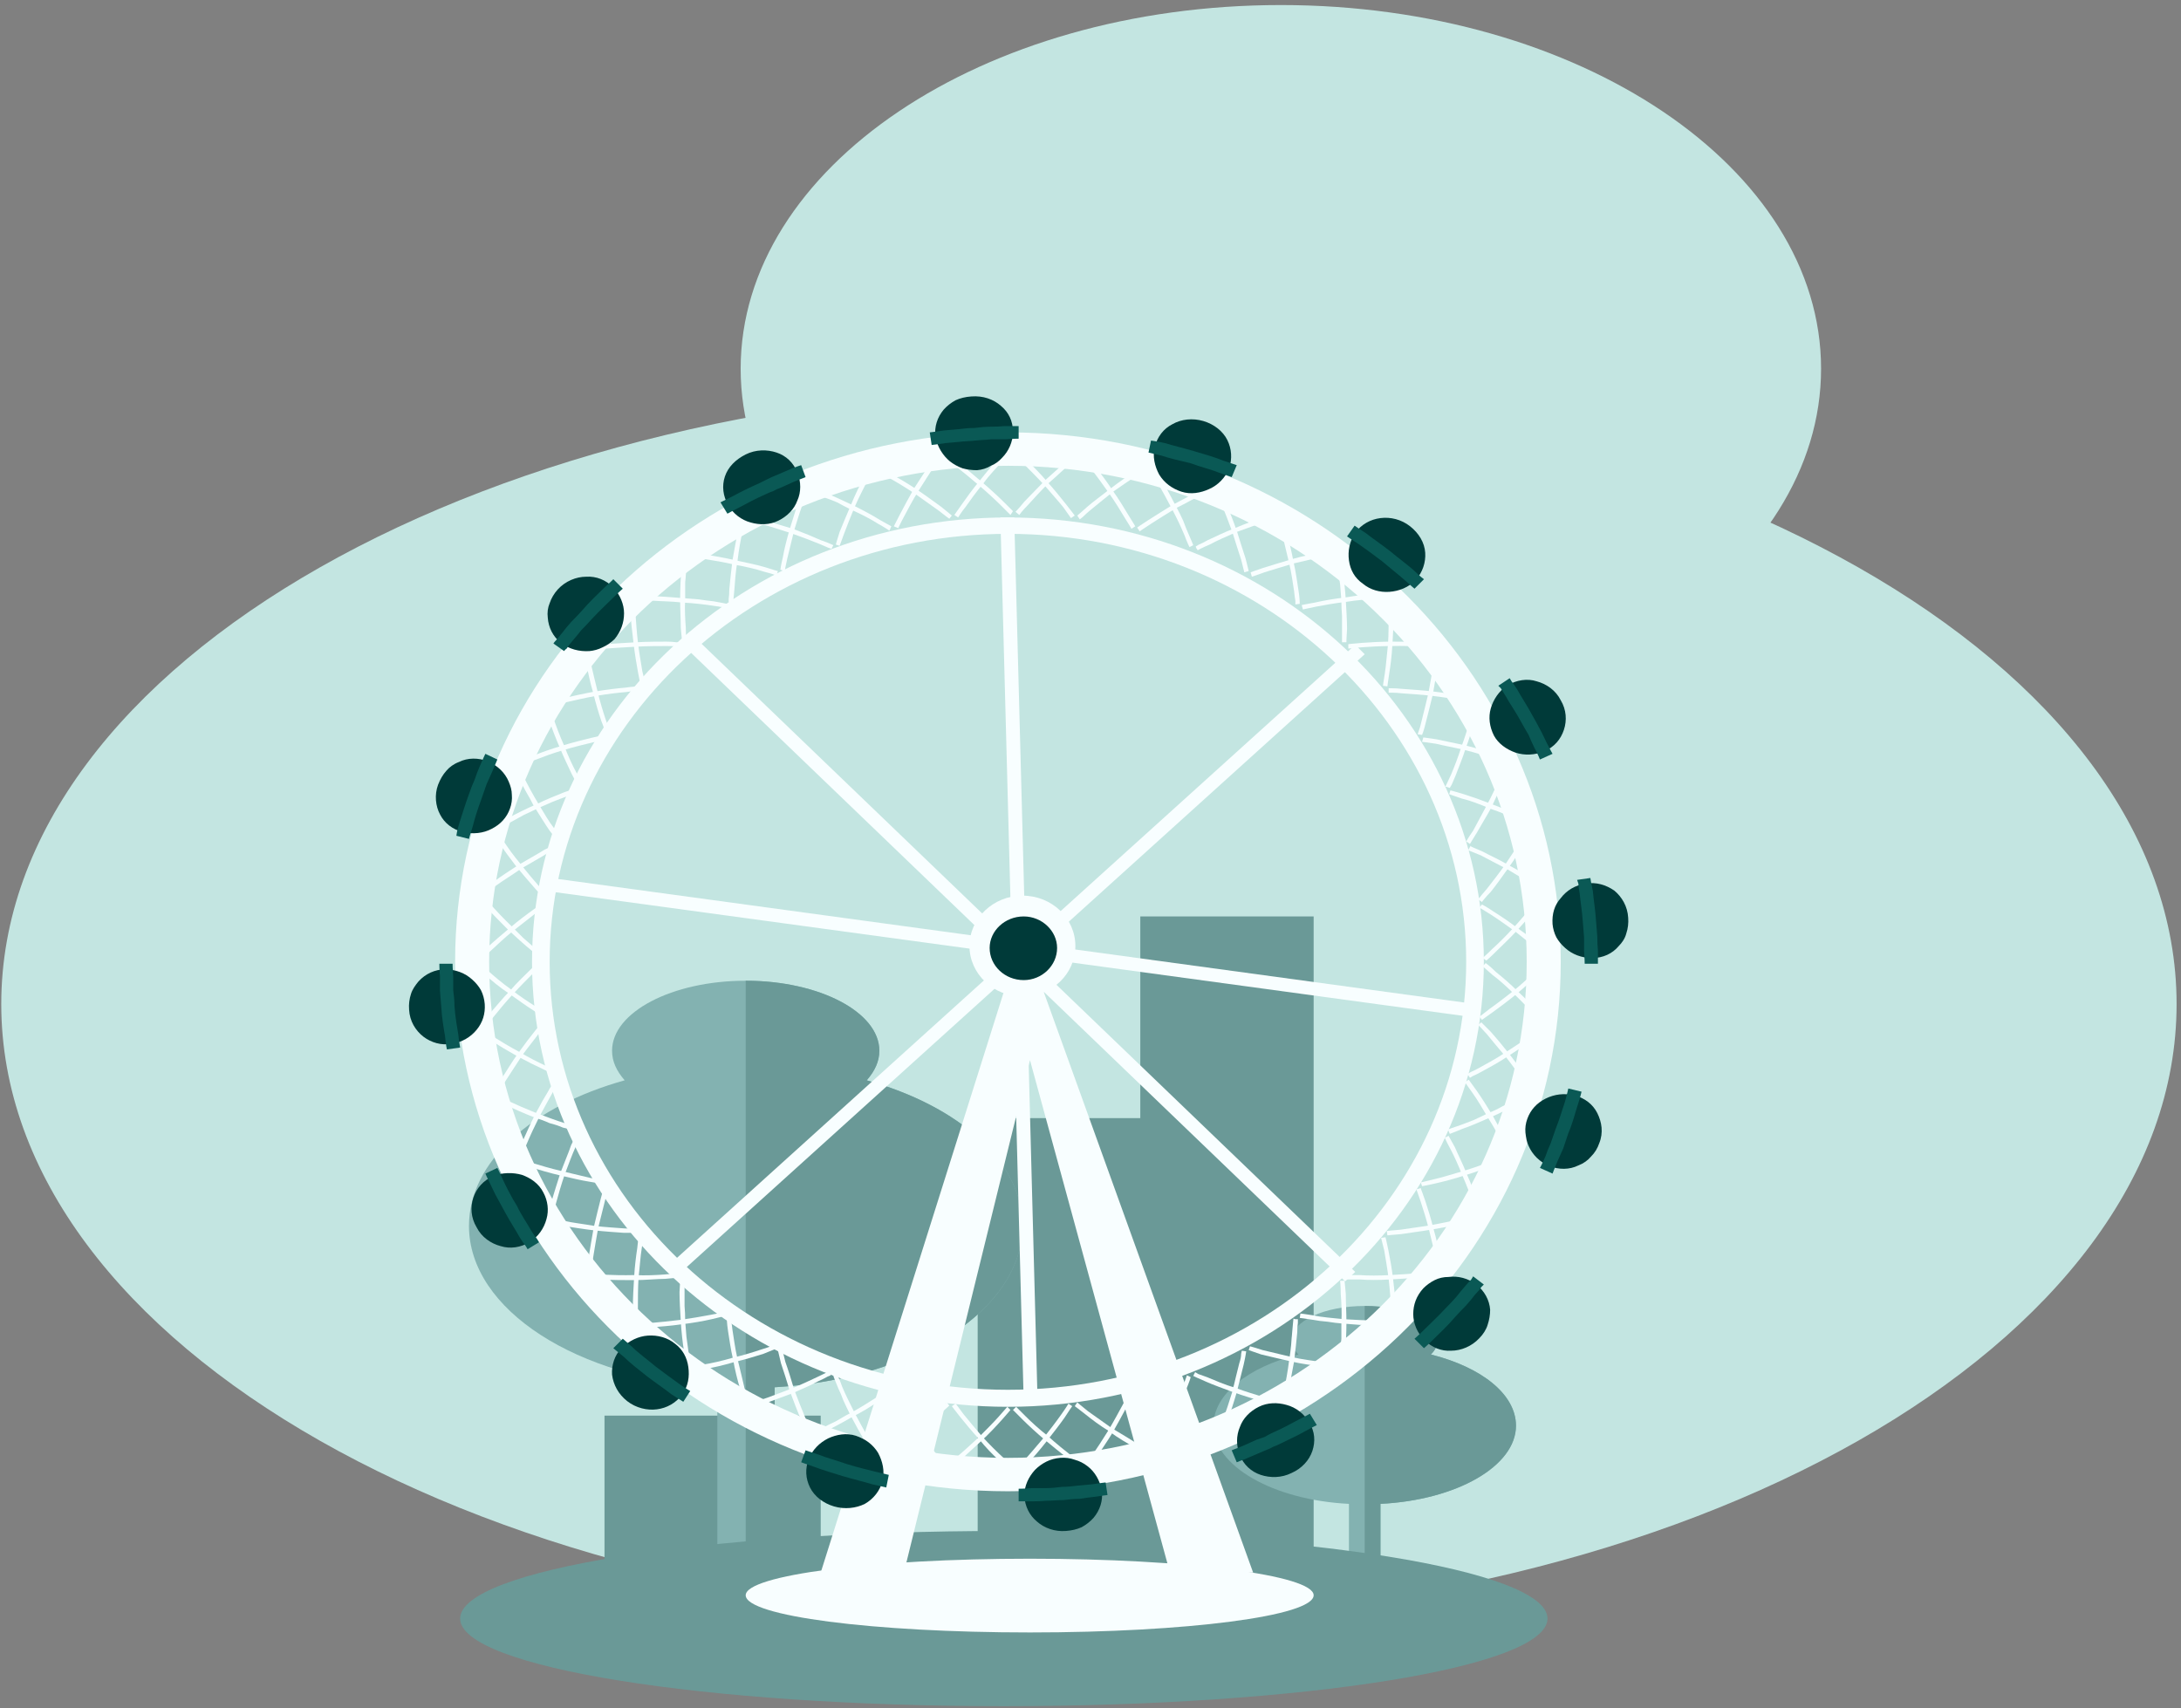 <svg version="1.2" xmlns="http://www.w3.org/2000/svg" viewBox="0 0 346 271" width="346" height="271"><rect x="0" y="0" width="346" height="271" fill="#808080" stroke="none"/><title>6661-ai</title><style>.s0 { fill: #c3e5e1 } 
		.s1 { fill: #6a9997 } 
		.s2 { fill: #83b2b1 } 
		.s3 { fill: #f8feff } 
		.s4 { fill: #003a39 } 
		.s5 { fill: #0a5955 }</style><g id="_Artboards_"/><g id="layer1"><g id="&lt;Group&gt;"><g id="&lt;Group&gt;"><path id="&lt;Path&gt;" class="s0" d="m288.9 58.5c0 31.9-38.4 57.7-85.7 57.7-47.4 0-85.7-25.8-85.7-57.7 0-31.9 38.3-57.7 85.7-57.7 47.3 0 85.7 25.8 85.7 57.7z"/><path id="&lt;Path&gt;" class="s0" d="m345.3 159.3c0 54.1-77.2 98-172.5 98-95.3 0-172.6-43.9-172.6-98 0-54.1 77.3-98 172.6-98 95.3 0 172.5 43.9 172.5 98z"/></g><g id="&lt;Group&gt;"><path id="&lt;Path&gt;" class="s1" d="m208.4 253.1h-27.5v-107.7h27.5z"/><path id="&lt;Path&gt;" class="s1" d="m182.2 247.9h-27.1v-70.5h27.1z"/><path id="&lt;Path&gt;" class="s1" d="m130.2 253.1h-34.3v-28.5h34.3z"/><g id="&lt;Group&gt;"><path id="&lt;Path&gt;" class="s2" d="m162.2 194.5c0-10.2-10-19-24.7-23.1 1.3-1.5 2-3 2-4.7 0-6.1-9.5-11.1-21.2-11.1-11.7 0-21.2 5-21.2 11.1 0 1.7 0.7 3.2 2 4.7-14.7 4.1-24.7 12.9-24.7 23.1 0 13.3 17.2 24.3 39.4 25.6v29.4h9.1v-29.4c22.1-1.3 39.3-12.3 39.3-25.6z"/><path id="&lt;Path&gt;" class="s1" d="m137.5 171.4c1.3-1.5 2-3 2-4.7 0-6.1-9.5-11.1-21.2-11.1v93.9h4.6v-29.4c22.1-1.3 39.3-12.3 39.3-25.6 0-10.2-10-19-24.7-23.1z"/></g><g id="&lt;Group&gt;"><path id="&lt;Path&gt;" class="s2" d="m240.5 226.2c0-5-5.5-9.3-13.5-11.3 0.7-0.7 1.1-1.5 1.1-2.3 0-3-5.2-5.4-11.6-5.4-6.4 0-11.6 2.4-11.6 5.4 0 0.8 0.4 1.6 1.1 2.3-8 2-13.5 6.3-13.5 11.3 0 6.4 9.5 11.8 21.5 12.4v14.4h5v-14.4c12.1-0.6 21.5-6 21.5-12.4z"/><path id="&lt;Path&gt;" class="s1" d="m227 214.9c0.7-0.7 1.1-1.5 1.1-2.3 0-3-5.2-5.4-11.6-5.4v45.8h2.5v-14.4c12.1-0.6 21.5-6 21.5-12.4 0-5-5.5-9.3-13.5-11.3z"/></g><path id="&lt;Path&gt;" class="s1" d="m245.5 256.8c0 7.7-38.6 13.9-86.3 13.9-47.6 0-86.2-6.2-86.2-13.9 0-7.7 38.6-13.9 86.2-13.9 47.7 0 86.3 6.2 86.3 13.9z"/><g id="&lt;Group&gt;"><g id="&lt;Group&gt;"><g id="&lt;Group&gt;"><path id="&lt;Path&gt;" class="s3" d="m245.1 162.9c0 0-2.3-2.7-4.8-5.1q-0.9-0.9-1.8-1.7-0.9-0.8-1.7-1.4c-0.9-0.8-1.6-1.4-1.6-1.4l0.5-0.5c0 0 0.7 0.5 1.6 1.4 1 0.8 2.3 1.9 3.5 3.1 1.3 1.2 2.5 2.5 3.4 3.4 0.9 1 1.5 1.7 1.5 1.7z"/><path id="&lt;Path&gt;" class="s3" d="m245.8 153c0 0-0.7 0.6-1.6 1.5-1 0.9-2.3 2.1-3.6 3.2-2.7 2.2-5.5 4.1-5.5 4.1l-0.4-0.5c0 0 0.7-0.5 1.7-1.3 1-0.7 2.3-1.7 3.7-2.8 1.4-1.1 2.6-2.3 3.6-3.2 0.9-1 1.6-1.6 1.6-1.6z"/></g><g id="&lt;Group&gt;"><path id="&lt;Path&gt;" class="s3" d="m242.9 173.4c0 0-0.4-0.8-1.2-1.8-0.7-1.1-1.7-2.5-2.8-3.9-1.1-1.3-2.2-2.6-3-3.6-0.8-0.9-1.4-1.5-1.4-1.5l0.5-0.4c0 0 0.6 0.6 1.5 1.5 0.8 0.9 1.9 2.2 3 3.6 2.1 2.7 4.1 5.6 4.1 5.6z"/><path id="&lt;Path&gt;" class="s3" d="m245 163.6q0 0-0.5 0.4-0.5 0.3-1.3 0.9c-1.1 0.8-2.6 1.8-4 2.7-1.5 1-3 1.8-4.1 2.4q-0.9 0.5-1.4 0.7-0.5 0.3-0.5 0.3l-0.4-0.6q0 0 0.5-0.3 0.5-0.2 1.4-0.7c1.1-0.6 2.6-1.4 4.1-2.4 1.4-0.9 2.9-1.9 4-2.7 1-0.8 1.7-1.3 1.7-1.3z"/></g><g id="&lt;Group&gt;"><path id="&lt;Path&gt;" class="s3" d="m239.3 183.5c0 0-0.3-0.8-0.9-2-0.6-1.2-1.4-2.7-2.3-4.1-0.9-1.5-1.7-2.9-2.5-4-0.7-1-1.2-1.7-1.2-1.7l0.6-0.4c0 0 0.5 0.7 1.3 1.8 0.7 1 1.6 2.4 2.5 3.9q0.6 1.1 1.2 2.2 0.6 1.1 1 2c0.6 1.1 1 1.9 1 1.9z"/><path id="&lt;Path&gt;" class="s3" d="m242.7 174.1c0 0-0.8 0.4-2 1-1.1 0.7-2.7 1.5-4.3 2.2-1.6 0.7-3.2 1.4-4.4 1.8-1.2 0.5-2 0.8-2 0.8l-0.3-0.7c0 0 0.8-0.3 2-0.7 0.6-0.2 1.3-0.5 2.1-0.8q1.1-0.5 2.3-1.1c0.8-0.3 1.6-0.7 2.3-1.1q1.1-0.5 2-1c1.2-0.7 2-1.1 2-1.1z"/></g><g id="&lt;Group&gt;"><path id="&lt;Path&gt;" class="s3" d="m234.4 193c0 0-1-3.3-2.4-6.5-0.6-1.5-1.3-3.1-1.9-4.2-0.6-1.1-0.9-1.8-0.9-1.8l0.6-0.3c0 0 0.4 0.7 1 1.8 0.5 1.2 1.3 2.7 1.9 4.3 0.7 1.5 1.3 3.2 1.7 4.4 0.4 1.2 0.7 2.1 0.7 2.1z"/><path id="&lt;Path&gt;" class="s3" d="m239 184.1c0 0-0.8 0.3-2.1 0.8-1.3 0.5-2.9 1.1-4.6 1.6-3.3 1.1-6.7 1.7-6.7 1.7l-0.2-0.6c0 0 0.9-0.2 2.1-0.5 1.3-0.3 2.9-0.8 4.6-1.3 1.7-0.5 3.3-1.1 4.6-1.6q0.9-0.3 1.5-0.5 0.6-0.3 0.6-0.3z"/></g><g id="&lt;Group&gt;"><path id="&lt;Path&gt;" class="s3" d="m228.2 201.8c0 0-0.2-0.8-0.4-2.1-0.3-1.3-0.7-3-1.1-4.6-0.4-1.6-0.9-3.2-1.3-4.4-0.4-1.2-0.7-2-0.7-2l0.7-0.2q0 0.1 0.2 0.6c0.1 0.3 0.3 0.8 0.5 1.4 0.4 1.2 0.9 2.8 1.3 4.4 0.5 1.7 0.8 3.3 1.1 4.6 0.3 1.3 0.4 2.2 0.4 2.2z"/><path id="&lt;Path&gt;" class="s3" d="m234 193.6q-0.1 0-0.6 0.2-0.6 0.1-1.6 0.4c-1.3 0.3-3.1 0.6-4.8 0.9-1.8 0.3-3.5 0.5-4.7 0.7-1.3 0.1-2.2 0.2-2.2 0.2l-0.1-0.7c0 0 0.9-0.1 2.2-0.2 1.2-0.2 2.9-0.4 4.7-0.7 1.7-0.3 3.4-0.7 4.7-0.9 1.3-0.4 2.2-0.6 2.2-0.6z"/></g><g id="&lt;Group&gt;"><path id="&lt;Path&gt;" class="s3" d="m220.8 209.8c0 0 0-0.9-0.1-2.2-0.1-1.3-0.2-3-0.4-4.7-0.2-1.6-0.5-3.3-0.7-4.5-0.3-1.2-0.5-2-0.5-2l0.7-0.1c0 0 0.8 3.2 1.2 6.6 0.2 1.7 0.4 3.3 0.4 4.6 0.1 1.4 0.2 2.2 0.2 2.2z"/><path id="&lt;Path&gt;" class="s3" d="m227.7 202.4c0 0-0.9 0.1-2.3 0.2-1.3 0.2-3.1 0.3-4.9 0.4-1.7 0.1-3.5 0.1-4.7 0q-1 0-1.6 0-0.6 0-0.6 0c0 0 0-0.2 0-0.4 0-0.1 0-0.3 0-0.3 0 0 0.9 0 2.1 0 1.3 0.1 3.1 0.1 4.8 0 1.8-0.1 3.6-0.2 4.9-0.4 1.3-0.2 2.2-0.3 2.2-0.3z"/></g><g id="&lt;Group&gt;"><path id="&lt;Path&gt;" class="s3" d="m212.4 216.8c0 0 0.1-0.9 0.2-2.2 0.1-0.6 0.1-1.4 0.2-2.2 0-0.8 0-1.7 0-2.5 0.1-1.7 0-3.3-0.1-4.6 0-1.2-0.1-2.1-0.1-2.1h0.7c0 0 0.1 0.8 0.2 2.1 0 1.2 0.1 2.9 0.1 4.6 0 3.4-0.4 6.9-0.4 6.9z"/><path id="&lt;Path&gt;" class="s3" d="m220.2 210.3c0 0-0.9-0.1-2.2-0.1q-1 0-2.3 0-1.3-0.1-2.6-0.2-1.3-0.1-2.5-0.3-1.3-0.1-2.3-0.3c-1.2-0.2-2.1-0.3-2.1-0.3l0.1-0.7c0 0 0.9 0.1 2.1 0.3 1.3 0.3 3 0.4 4.8 0.6 1.7 0.1 3.5 0.2 4.8 0.2 1.4 0 2.3 0 2.3 0z"/></g><g id="&lt;Group&gt;"><path id="&lt;Path&gt;" class="s3" d="m203.2 222.6c0 0 0.2-0.8 0.5-2.1 0.3-1.3 0.6-3 0.8-4.6 0.3-1.7 0.4-3.4 0.5-4.6 0.1-1.2 0.2-2.1 0.2-2.1 0 0 0.2 0.1 0.3 0.1 0.2 0 0.4 0 0.4 0q0 0 0 0.6-0.1 0.5-0.1 1.5c-0.1 1.2-0.3 2.9-0.5 4.6-0.3 1.6-0.6 3.3-0.9 4.6-0.2 1.3-0.4 2.1-0.4 2.1z"/><path id="&lt;Path&gt;" class="s3" d="m211.8 217.2q0 0-0.6-0.1-0.6-0.1-1.6-0.3c-1.4-0.2-3.1-0.4-4.8-0.8-1.8-0.4-3.4-0.8-4.7-1.1-1.2-0.4-2-0.7-2-0.7l0.2-0.6c0 0 0.8 0.2 2 0.6 1.2 0.3 2.9 0.7 4.6 1.1 1.7 0.4 3.5 0.6 4.8 0.8 1.4 0.2 2.3 0.3 2.3 0.3z"/></g><g id="&lt;Group&gt;"><path id="&lt;Path&gt;" class="s3" d="m193.3 227.3c0 0 0.3-0.8 0.7-2.1 0.5-1.2 1-2.8 1.5-4.4 0.4-1.7 0.8-3.3 1.1-4.5 0.2-0.6 0.3-1.1 0.3-1.5q0.1-0.5 0.1-0.5l0.7 0.1c0 0-0.1 0.8-0.4 2.1-0.3 1.2-0.7 2.8-1.1 4.4-0.5 1.7-1 3.3-1.5 4.5-0.4 1.3-0.7 2.1-0.7 2.1z"/><path id="&lt;Path&gt;" class="s3" d="m202.5 222.9c0 0-0.8-0.2-2.1-0.5-1.3-0.4-3-0.9-4.7-1.5-1.6-0.6-3.3-1.2-4.4-1.7-1.2-0.5-2-0.9-2-0.9l0.3-0.6q0 0 0.5 0.3 0.5 0.2 1.4 0.5c1.2 0.5 2.8 1.2 4.5 1.7 1.6 0.6 3.3 1.1 4.6 1.5 1.3 0.3 2.2 0.5 2.2 0.5z"/></g><g id="&lt;Group&gt;"><path id="&lt;Path&gt;" class="s3" d="m182.8 230.7c0 0 0.4-0.8 1-2 0.6-1.1 1.4-2.6 2-4.2 1.4-3.1 2.5-6.3 2.5-6.3l0.6 0.3c0 0-0.2 0.7-0.7 1.9-0.4 1.2-1 2.8-1.7 4.3-0.6 1.6-1.4 3.2-2 4.3-0.6 1.2-1 2-1 2z"/><path id="&lt;Path&gt;" class="s3" d="m192.6 227.5c0 0-0.9-0.3-2.1-0.8-1.2-0.5-2.9-1.3-4.4-2.1-1.6-0.7-3.1-1.6-4.2-2.2-1.1-0.7-1.8-1.1-1.8-1.1l0.3-0.6c0 0 0.7 0.4 1.8 1.1 1.1 0.6 2.6 1.4 4.2 2.2q1.2 0.6 2.3 1.1 1.2 0.5 2.1 0.9c1.3 0.5 2.1 0.8 2.1 0.8z"/></g><g id="&lt;Group&gt;"><path id="&lt;Path&gt;" class="s3" d="m171.9 232.7c0 0 0.5-0.7 1.3-1.8 0.8-1 1.7-2.5 2.6-3.9 0.9-1.5 1.7-3 2.3-4.1 0.6-1.1 0.9-1.8 0.9-1.8l0.7 0.3c0 0-1.5 2.9-3.2 5.9-0.9 1.5-1.9 2.9-2.6 4-0.8 1.1-1.3 1.8-1.3 1.8z"/><path id="&lt;Path&gt;" class="s3" d="m182.1 230.8c0 0-0.8-0.4-2-1.1-1.2-0.7-2.7-1.5-4.1-2.6-1.5-0.9-2.8-1.9-3.8-2.7-1-0.8-1.7-1.3-1.7-1.3l0.4-0.6c0 0 0.7 0.6 1.7 1.4 1 0.7 2.4 1.7 3.8 2.7 1.5 0.9 3 1.8 4.1 2.5 1.2 0.7 2 1.1 2 1.1z"/></g><g id="&lt;Group&gt;"><path id="&lt;Path&gt;" class="s3" d="m160.9 233.4c0 0 0.6-0.6 1.5-1.6 0.9-1 2-2.3 3.1-3.6 1.1-1.4 2.1-2.7 2.8-3.7 0.8-1.1 1.2-1.8 1.2-1.8l0.6 0.4c0 0-0.5 0.7-1.2 1.8-0.7 1-1.7 2.3-2.8 3.7-1.1 1.4-2.2 2.7-3.1 3.6-0.9 1-1.5 1.7-1.5 1.7z"/><path id="&lt;Path&gt;" class="s3" d="m171.2 232.7c0 0-0.7-0.5-1.8-1.3-1-0.8-2.4-1.9-3.7-3-1.3-1.1-2.6-2.3-3.5-3.2-0.9-0.9-1.5-1.5-1.5-1.5l0.5-0.5c0 0 0.6 0.6 1.5 1.5 0.9 0.9 2.2 2.1 3.5 3.1 1.3 1.2 2.7 2.3 3.7 3.1 1.1 0.8 1.8 1.3 1.8 1.3z"/></g><g id="&lt;Group&gt;"><path id="&lt;Path&gt;" class="s3" d="m149.9 232.7c0 0 0.7-0.5 1.7-1.4 1-0.8 2.3-2 3.6-3.2 1.2-1.2 2.4-2.4 3.2-3.3 0.9-1 1.4-1.6 1.4-1.6l0.5 0.5c0 0-0.5 0.6-1.3 1.5-0.9 1-2.1 2.3-3.3 3.4-1.3 1.2-2.6 2.4-3.6 3.3-1 0.8-1.7 1.4-1.7 1.4z"/><path id="&lt;Path&gt;" class="s3" d="m160.2 233.4c0 0-0.7-0.7-1.6-1.6-1-0.9-2.2-2.1-3.3-3.5-2.3-2.5-4.3-5.2-4.3-5.2l0.6-0.4c0 0 0.5 0.6 1.2 1.6 0.8 1 1.9 2.3 3 3.6 1.2 1.3 2.4 2.5 3.4 3.4 0.9 1 1.5 1.6 1.5 1.6z"/></g><g id="&lt;Group&gt;"><path id="&lt;Path&gt;" class="s3" d="m139 230.8q0.1 0 0.6-0.4 0.5-0.3 1.3-0.8c1.1-0.8 2.6-1.8 4-2.8 1.4-1 2.7-2.1 3.7-2.9q0.7-0.6 1.1-1 0.4-0.4 0.5-0.4l0.4 0.5c0 0-0.6 0.6-1.6 1.4-0.9 0.8-2.3 1.9-3.7 3-1.4 1-2.8 2-3.9 2.7-1.1 0.8-1.9 1.3-1.9 1.3z"/><path id="&lt;Path&gt;" class="s3" d="m149.2 232.6c0 0-0.6-0.7-1.4-1.7-0.8-1-1.9-2.5-2.8-3.8-1-1.5-1.9-2.9-2.5-4-0.7-1-1.1-1.8-1.1-1.8l0.6-0.3c0 0 0.4 0.7 1.1 1.7 0.6 1.1 1.5 2.6 2.5 4 1 1.3 2 2.8 2.8 3.8 0.9 1 1.4 1.7 1.4 1.7z"/></g><g id="&lt;Group&gt;"><path id="&lt;Path&gt;" class="s3" d="m128.6 227.4c0 0 0.8-0.4 2-0.9q0.9-0.5 2-1c0.7-0.4 1.5-0.9 2.3-1.3 1.5-0.8 2.9-1.7 4-2.4 1.1-0.7 1.8-1.2 1.8-1.2l0.4 0.6c0 0-0.7 0.5-1.8 1.2q-0.8 0.5-1.9 1.2-1 0.6-2.2 1.2c-1.5 0.9-3.1 1.7-4.2 2.3-1.3 0.6-2.1 0.9-2.1 0.9z"/><path id="&lt;Path&gt;" class="s3" d="m138.4 230.5c0 0-0.5-0.7-1.2-1.9-0.7-1.1-1.5-2.6-2.3-4.1q-0.6-1.2-1.1-2.3-0.4-1.1-0.8-1.9c-0.5-1.2-0.8-2-0.8-2l0.6-0.2c0 0 0.4 0.7 0.8 1.9 0.5 1.2 1.2 2.6 2 4.2 0.8 1.5 1.6 3 2.3 4.1 0.7 1.1 1.1 1.9 1.1 1.9z"/></g><g id="&lt;Group&gt;"><path id="&lt;Path&gt;" class="s3" d="m118.6 222.8c0 0 0.9-0.3 2.1-0.7 1.3-0.4 3-1.1 4.6-1.7 1.6-0.6 3.2-1.4 4.3-1.9 1.2-0.6 1.9-0.9 1.9-0.9 0 0 0.1 0.1 0.2 0.3 0 0.1 0.1 0.3 0.1 0.3q0 0-0.5 0.2-0.5 0.3-1.4 0.7c-1.1 0.6-2.7 1.3-4.3 2-1.6 0.6-3.3 1.2-4.6 1.7-1.3 0.4-2.1 0.7-2.1 0.7z"/><path id="&lt;Path&gt;" class="s3" d="m127.9 227.1q0 0-0.3-0.5-0.2-0.6-0.6-1.5c-0.5-1.2-1.1-2.8-1.7-4.4-0.5-1.7-1-3.2-1.4-4.4-0.3-1.2-0.5-2.1-0.5-2.1l0.7-0.1c0 0 0.2 0.8 0.5 2 0.4 1.1 0.9 2.7 1.4 4.4 0.6 1.6 1.2 3.1 1.7 4.3 0.5 1.3 0.9 2 0.9 2z"/></g><g id="&lt;Group&gt;"><path id="&lt;Path&gt;" class="s3" d="m109.3 217c0 0 0.9-0.2 2.2-0.5 1.4-0.2 3.1-0.6 4.8-1.1 1.7-0.4 3.3-0.9 4.5-1.3 0.7-0.2 1.2-0.4 1.5-0.5q0.6-0.2 0.6-0.2l0.2 0.6c0 0-0.8 0.3-2 0.8-1.3 0.4-2.9 0.9-4.6 1.3-1.7 0.5-3.4 0.9-4.7 1.1-1.4 0.3-2.3 0.5-2.3 0.5z"/><path id="&lt;Path&gt;" class="s3" d="m118 222.4c0 0-0.3-0.8-0.6-2.1-0.4-1.3-0.8-2.9-1.1-4.6-0.4-1.7-0.6-3.3-0.8-4.5-0.2-1.3-0.2-2.1-0.2-2.1l0.7-0.1c0 0 0 0.2 0 0.6q0.1 0.5 0.2 1.4c0.2 1.2 0.4 2.9 0.8 4.6 0.4 1.6 0.8 3.3 1.1 4.6 0.4 1.2 0.6 2 0.6 2z"/></g><g id="&lt;Group&gt;"><path id="&lt;Path&gt;" class="s3" d="m100.9 210c0 0 0.9 0 2.3-0.1 1.3-0.1 3.1-0.3 4.8-0.5 3.5-0.5 6.8-1.2 6.8-1.2l0.2 0.6c0 0-0.9 0.2-2.1 0.5-1.3 0.3-3 0.6-4.7 0.8q-1.4 0.2-2.6 0.3-1.3 0.1-2.3 0.2c-1.4 0.1-2.3 0.2-2.3 0.2z"/><path id="&lt;Path&gt;" class="s3" d="m108.8 216.5c0 0-0.1-0.9-0.3-2.2-0.2-1.2-0.4-3-0.5-4.7-0.1-1.6-0.2-3.3-0.2-4.6 0.1-1.2 0.1-2 0.1-2h0.7c0 0 0 0.8 0 2 0 0.6 0 1.4 0 2.2q0.1 1.1 0.1 2.4 0.1 1.3 0.2 2.5c0.1 0.8 0.2 1.5 0.3 2.2 0.2 1.3 0.3 2.1 0.3 2.1z"/></g><g id="&lt;Group&gt;"><path id="&lt;Path&gt;" class="s3" d="m93.6 202.1c0 0 3.5 0.3 7.1 0.2 1.7 0.1 3.5 0 4.8-0.1 1.2-0.1 2.1-0.2 2.1-0.2v0.7c0 0-0.8 0.1-2.1 0.2-1.3 0-3.1 0.2-4.8 0.2-1.8 0-3.6 0-4.9-0.1-1.3-0.1-2.2-0.2-2.2-0.2z"/><path id="&lt;Path&gt;" class="s3" d="m100.5 209.5c0 0-0.1-0.9-0.1-2.2 0-1.3 0.1-3 0.2-4.7 0.1-1.7 0.3-3.3 0.5-4.6 0.1-1.2 0.3-2 0.3-2h0.7c0 0-0.1 0.9-0.3 2.1-0.2 1.2-0.3 2.9-0.5 4.6-0.1 1.7-0.1 3.3-0.1 4.7q0 1 0 1.5 0 0.6 0 0.6c0 0-0.2 0-0.4 0-0.2 0-0.3 0-0.3 0z"/></g><g id="&lt;Group&gt;"><path id="&lt;Path&gt;" class="s3" d="m87.3 193.3c0 0 0.9 0.2 2.2 0.4 1.3 0.3 3.1 0.5 4.8 0.8 1.7 0.2 3.5 0.3 4.8 0.4q0.9 0 1.5 0.1 0.6 0 0.6 0v0.7q-0.1 0-0.6-0.1-0.6 0-1.6 0c-1.3-0.1-3-0.2-4.8-0.4-1.7-0.2-3.5-0.5-4.8-0.7-1.3-0.3-2.2-0.5-2.2-0.5z"/><path id="&lt;Path&gt;" class="s3" d="m93.1 201.5c0 0 0.1-0.8 0.3-2.1 0.2-1.3 0.5-3 0.8-4.7 0.4-1.7 0.8-3.3 1.1-4.5 0.3-1.2 0.6-2 0.6-2l0.7 0.2q0 0-0.2 0.5-0.2 0.6-0.4 1.5c-0.3 1.2-0.7 2.8-1.1 4.4-0.3 1.7-0.6 3.4-0.8 4.7-0.1 1.3-0.2 2.1-0.2 2.1z"/></g><g id="&lt;Group&gt;"><path id="&lt;Path&gt;" class="s3" d="m82.3 183.8c0 0 0.8 0.3 2.1 0.7 1.3 0.4 3 0.9 4.7 1.3 1.7 0.4 3.4 0.8 4.6 1.1 1.3 0.2 2.2 0.3 2.2 0.3l-0.2 0.7c0 0-0.8-0.2-2.1-0.4-1.3-0.2-3-0.6-4.7-1-1.7-0.4-3.4-0.9-4.7-1.3-1.3-0.4-2.1-0.7-2.1-0.7 0 0 0-0.2 0.1-0.4 0-0.1 0.1-0.3 0.1-0.3z"/><path id="&lt;Path&gt;" class="s3" d="m87 192.7c0 0 0.2-0.9 0.5-2.1 0.4-1.3 0.9-3 1.4-4.5 0.6-1.6 1.3-3.2 1.7-4.4q0.4-0.8 0.6-1.3 0.3-0.5 0.3-0.5l0.7 0.2c0 0-0.4 0.7-0.9 1.9-0.5 1.1-1.1 2.7-1.7 4.3-1.1 3.2-1.9 6.6-1.9 6.6z"/></g><g id="&lt;Group&gt;"><path id="&lt;Path&gt;" class="s3" d="m78.6 173.7c0 0 0.9 0.4 2.1 1q0.9 0.4 2 0.9 1.2 0.5 2.4 1c1.6 0.6 3.2 1.2 4.5 1.6 1.2 0.4 2 0.6 2 0.6l-0.2 0.7c0 0-0.8-0.3-2.1-0.6q-0.9-0.4-2.1-0.7-1.1-0.5-2.4-0.9c-3.3-1.3-6.5-2.9-6.5-2.9z"/><path id="&lt;Path&gt;" class="s3" d="m82 183.1c0 0 0.4-0.8 0.9-2q0.4-0.9 0.9-2 0.5-1.1 1.1-2.3 0.6-1.1 1.2-2.2c0.4-0.7 0.8-1.3 1.1-1.9 0.7-1 1.1-1.7 1.1-1.7l0.6 0.3c0 0-0.4 0.7-1.1 1.8-0.6 1.1-1.4 2.5-2.2 4-0.8 1.6-1.5 3.1-2 4.3-0.5 1.2-0.9 2-0.9 2z"/></g><g id="&lt;Group&gt;"><path id="&lt;Path&gt;" class="s3" d="m76.4 163.2c0 0 0.8 0.5 1.9 1.3 1.1 0.7 2.6 1.6 4.1 2.4 1.5 0.9 3.1 1.7 4.2 2.2 1.2 0.5 2 0.9 2 0.9l-0.4 0.6q0 0-0.5-0.2-0.5-0.3-1.4-0.7c-1.1-0.5-2.7-1.3-4.2-2.1-1.6-0.9-3.1-1.8-4.2-2.5q-0.9-0.5-1.4-0.9-0.5-0.3-0.5-0.3z"/><path id="&lt;Path&gt;" class="s3" d="m78.5 173q0 0 0.3-0.5 0.3-0.5 0.8-1.4c0.7-1.1 1.6-2.6 2.6-4 1-1.4 2-2.7 2.8-3.7 0.8-1 1.4-1.6 1.4-1.6l0.6 0.4q0 0-0.4 0.4c-0.2 0.3-0.6 0.7-1 1.2-0.7 1-1.8 2.3-2.8 3.7-0.9 1.4-1.9 2.9-2.6 4q-0.5 0.9-0.8 1.4-0.3 0.5-0.3 0.5z"/></g><g id="&lt;Group&gt;"><path id="&lt;Path&gt;" class="s3" d="m75.7 152.6c0 0 0.6 0.6 1.7 1.4 1 0.9 2.3 2 3.7 3 1.4 1.1 2.8 2 3.9 2.7 1.1 0.7 1.8 1.1 1.8 1.1l-0.4 0.6c0 0-0.8-0.4-1.8-1.1-1.1-0.7-2.5-1.7-3.9-2.7-1.5-1-2.8-2.1-3.8-3-1-0.8-1.7-1.4-1.7-1.4z"/><path id="&lt;Path&gt;" class="s3" d="m76.4 162.5c0 0 0.5-0.7 1.3-1.7 0.9-1 2-2.4 3.2-3.6 1.1-1.3 2.4-2.5 3.3-3.4 0.9-0.8 1.5-1.4 1.5-1.4l0.6 0.5c0 0-0.7 0.6-1.6 1.4-0.9 0.9-2.1 2.1-3.3 3.4-2.3 2.5-4.4 5.3-4.4 5.3z"/></g><g id="&lt;Group&gt;"><path id="&lt;Path&gt;" class="s3" d="m76.4 141.9c0 0 2.3 2.7 4.8 5.1q0.9 0.9 1.8 1.8 0.9 0.8 1.6 1.4c1 0.8 1.7 1.3 1.7 1.3l-0.5 0.5c0 0-0.7-0.5-1.6-1.3-1-0.8-2.3-2-3.6-3.2-1.2-1.2-2.4-2.4-3.3-3.4-0.9-1-1.5-1.6-1.5-1.6z"/><path id="&lt;Path&gt;" class="s3" d="m75.7 151.9c0 0 0.7-0.6 1.6-1.6 1-0.9 2.3-2 3.6-3.1 2.7-2.3 5.5-4.1 5.5-4.1l0.4 0.5c0 0-0.7 0.5-1.7 1.2-1 0.8-2.3 1.8-3.7 2.9-1.4 1.1-2.6 2.3-3.6 3.2-0.9 0.9-1.6 1.5-1.6 1.5z"/></g><g id="&lt;Group&gt;"><path id="&lt;Path&gt;" class="s3" d="m78.5 131.5c0 0 0.5 0.7 1.3 1.8 0.7 1.1 1.7 2.5 2.8 3.8 1.1 1.4 2.2 2.7 3 3.6 0.8 0.9 1.4 1.6 1.4 1.6l-0.5 0.4c0 0-0.6-0.6-1.5-1.6-0.8-0.9-1.9-2.2-3-3.5-2.1-2.7-4.1-5.7-4.1-5.7z"/><path id="&lt;Path&gt;" class="s3" d="m76.5 141.2q0 0 0.5-0.3 0.5-0.4 1.3-1c1.1-0.8 2.6-1.8 4-2.7 1.5-0.9 3-1.7 4.1-2.4q0.9-0.4 1.4-0.7 0.5-0.2 0.5-0.2l0.4 0.6q0 0-0.6 0.2-0.4 0.3-1.3 0.7c-1.1 0.7-2.6 1.5-4.1 2.4-1.4 1-2.9 1.9-4 2.7-1 0.8-1.7 1.4-1.7 1.4z"/></g><g id="&lt;Group&gt;"><path id="&lt;Path&gt;" class="s3" d="m82.2 121.4c0 0 0.3 0.8 0.9 1.9 0.6 1.2 1.4 2.7 2.3 4.2 0.9 1.5 1.7 2.9 2.5 3.9 0.7 1.1 1.2 1.8 1.2 1.8l-0.6 0.3c0 0-0.5-0.7-1.3-1.7-0.7-1-1.6-2.5-2.5-3.9q-0.6-1.2-1.2-2.2-0.6-1.1-1.1-2c-0.5-1.2-0.9-2-0.9-2z"/><path id="&lt;Path&gt;" class="s3" d="m78.8 130.8c0 0 0.8-0.4 2-1.1 1.1-0.6 2.7-1.4 4.3-2.1 1.6-0.8 3.2-1.4 4.4-1.9 1.2-0.4 2-0.7 2-0.7l0.3 0.6c0 0-0.8 0.3-2 0.8-0.6 0.2-1.3 0.5-2.1 0.8q-1.1 0.5-2.3 1-1.2 0.6-2.3 1.1-1.1 0.6-2 1.1c-1.2 0.6-2 1.1-2 1.1z"/></g><g id="&lt;Group&gt;"><path id="&lt;Path&gt;" class="s3" d="m87.1 111.8c0 0 1 3.4 2.4 6.5 0.6 1.6 1.3 3.1 1.9 4.2 0.6 1.1 0.9 1.9 0.9 1.9l-0.6 0.3c0 0-0.4-0.8-1-1.9-0.5-1.1-1.3-2.7-1.9-4.2-0.7-1.6-1.3-3.2-1.7-4.4-0.4-1.3-0.7-2.1-0.7-2.1z"/><path id="&lt;Path&gt;" class="s3" d="m82.5 120.7c0 0 0.8-0.3 2.1-0.8 1.2-0.5 2.9-1.1 4.6-1.6 3.3-1 6.7-1.7 6.7-1.7l0.2 0.7c0 0-0.9 0.2-2.1 0.5-1.3 0.3-2.9 0.7-4.6 1.2-1.7 0.5-3.3 1.1-4.6 1.6q-0.9 0.4-1.5 0.6-0.6 0.2-0.6 0.2z"/></g><g id="&lt;Group&gt;"><path id="&lt;Path&gt;" class="s3" d="m93.3 103c0 0 0.2 0.9 0.4 2.1 0.3 1.3 0.7 3 1.1 4.6 0.4 1.7 0.9 3.3 1.3 4.5 0.4 1.1 0.7 1.9 0.7 1.9l-0.7 0.2q0 0-0.2-0.5c-0.1-0.4-0.3-0.9-0.5-1.4-0.4-1.2-0.9-2.8-1.3-4.5-0.5-1.6-0.8-3.3-1.1-4.6-0.3-1.3-0.4-2.1-0.4-2.1z"/><path id="&lt;Path&gt;" class="s3" d="m87.5 111.2q0.1 0 0.6-0.1 0.6-0.2 1.6-0.4c1.3-0.3 3.1-0.7 4.8-1 1.8-0.3 3.5-0.5 4.7-0.6 1.3-0.2 2.2-0.2 2.2-0.2l0.1 0.7c0 0-0.9 0-2.2 0.2-1.2 0.1-2.9 0.3-4.7 0.6-1.7 0.3-3.4 0.7-4.7 1-1.3 0.3-2.2 0.6-2.2 0.6z"/></g><g id="&lt;Group&gt;"><path id="&lt;Path&gt;" class="s3" d="m100.7 95.1c0 0 0 0.8 0.1 2.1 0.1 1.3 0.2 3 0.4 4.7 0.2 1.7 0.5 3.3 0.7 4.6 0.3 1.2 0.5 2 0.5 2l-0.8 0.1c0 0-0.7-3.2-1.1-6.6-0.2-1.7-0.4-3.4-0.5-4.7 0-1.3-0.1-2.2-0.1-2.2z"/><path id="&lt;Path&gt;" class="s3" d="m93.8 102.5c0 0 0.9-0.1 2.3-0.3 1.3-0.1 3.1-0.2 4.8-0.3 1.8-0.1 3.6-0.1 4.8-0.1q1 0 1.6 0.1 0.6 0 0.6 0c0 0 0 0.1 0 0.3 0 0.2 0 0.4 0 0.4 0 0-0.9-0.1-2.1-0.1-1.3 0-3.1 0-4.8 0.1-1.8 0.1-3.6 0.2-4.9 0.3-1.3 0.2-2.2 0.3-2.2 0.3z"/></g><g id="&lt;Group&gt;"><path id="&lt;Path&gt;" class="s3" d="m109.1 88.1c0 0-0.1 0.9-0.2 2.2-0.1 0.6-0.1 1.3-0.2 2.1q0 1.3 0 2.6c-0.1 1.7 0 3.3 0.1 4.6 0 1.2 0.1 2 0.1 2h-0.7c0 0-0.1-0.8-0.2-2 0-1.3-0.1-3-0.1-4.6 0-3.5 0.4-6.9 0.4-6.9z"/><path id="&lt;Path&gt;" class="s3" d="m101.3 94.6c0 0 0.9 0 2.2 0q1 0 2.3 0.1 1.3 0.1 2.6 0.2 1.3 0.1 2.5 0.2 1.3 0.2 2.3 0.3c1.2 0.2 2.1 0.4 2.1 0.4l-0.1 0.6c0 0-0.9-0.1-2.1-0.3-1.3-0.2-3-0.4-4.8-0.5-1.7-0.2-3.5-0.2-4.8-0.3-1.4 0-2.3 0-2.3 0z"/></g><g id="&lt;Group&gt;"><path id="&lt;Path&gt;" class="s3" d="m118.3 82.2c0 0-0.2 0.9-0.5 2.1-0.3 1.3-0.6 3-0.8 4.7-0.3 1.6-0.4 3.3-0.5 4.6-0.1 1.2-0.2 2-0.2 2 0 0-0.2 0-0.4 0-0.1 0-0.3-0.1-0.3-0.1q0 0 0-0.5 0.1-0.6 0.1-1.5c0.1-1.2 0.3-2.9 0.5-4.6 0.3-1.7 0.6-3.4 0.9-4.7 0.2-1.2 0.4-2.1 0.4-2.1z"/><path id="&lt;Path&gt;" class="s3" d="m109.7 87.7q0 0 0.6 0.1 0.6 0.1 1.6 0.2c1.4 0.2 3.1 0.5 4.8 0.9 1.8 0.4 3.4 0.7 4.7 1.1 1.2 0.4 2 0.6 2 0.6l-0.2 0.7c0 0-0.8-0.3-2-0.6-1.2-0.4-2.9-0.8-4.6-1.1-1.7-0.4-3.5-0.7-4.8-0.9-1.4-0.2-2.3-0.3-2.3-0.3z"/></g><g id="&lt;Group&gt;"><path id="&lt;Path&gt;" class="s3" d="m128.2 77.6c0 0-0.3 0.8-0.7 2-0.5 1.2-1 2.9-1.5 4.5-0.4 1.6-0.8 3.3-1.1 4.5q-0.2 0.9-0.3 1.4-0.1 0.6-0.1 0.6l-0.7-0.2c0 0 0.1-0.8 0.4-2 0.2-1.2 0.6-2.8 1.1-4.5 0.5-1.6 1-3.2 1.4-4.5 0.5-1.2 0.8-2.1 0.8-2.1z"/><path id="&lt;Path&gt;" class="s3" d="m119 81.9c0 0 0.8 0.2 2.1 0.6 1.3 0.4 3 0.9 4.7 1.4 1.6 0.6 3.3 1.3 4.4 1.8 1.2 0.4 2 0.8 2 0.8l-0.3 0.6q0 0-0.5-0.2-0.5-0.2-1.4-0.6c-1.2-0.5-2.8-1.1-4.5-1.7-1.6-0.5-3.3-1.1-4.6-1.4-1.3-0.3-2.2-0.6-2.2-0.6z"/></g><g id="&lt;Group&gt;"><path id="&lt;Path&gt;" class="s3" d="m138.7 74.2c0 0-0.4 0.8-1 1.9-0.6 1.2-1.4 2.7-2.1 4.3-1.3 3.1-2.4 6.2-2.4 6.2l-0.6-0.2c0 0 0.2-0.8 0.6-2 0.5-1.2 1.1-2.7 1.8-4.3 0.6-1.5 1.4-3.1 2-4.3 0.6-1.1 1-1.9 1-1.9z"/><path id="&lt;Path&gt;" class="s3" d="m128.9 77.4c0 0 0.9 0.3 2.1 0.8 1.2 0.5 2.9 1.3 4.4 2 1.6 0.8 3.1 1.6 4.2 2.3 1.1 0.6 1.8 1 1.8 1l-0.3 0.7c0 0-0.7-0.5-1.8-1.1-1.1-0.7-2.6-1.5-4.2-2.2-0.8-0.4-1.6-0.8-2.3-1.2q-1.2-0.5-2.1-0.8c-1.3-0.6-2.1-0.9-2.1-0.9z"/></g><g id="&lt;Group&gt;"><path id="&lt;Path&gt;" class="s3" d="m149.6 72.2c0 0-0.6 0.7-1.3 1.7-0.8 1.1-1.7 2.6-2.6 4-0.9 1.4-1.7 3-2.3 4.1-0.6 1.1-0.9 1.8-0.9 1.8l-0.7-0.3c0 0 1.5-3 3.2-6 0.9-1.4 1.9-2.9 2.6-4 0.8-1 1.3-1.7 1.3-1.7z"/><path id="&lt;Path&gt;" class="s3" d="m139.4 74c0 0 0.8 0.5 2 1.2 1.2 0.7 2.6 1.5 4.1 2.5 1.5 1 2.8 2 3.8 2.7 1 0.8 1.7 1.4 1.7 1.4l-0.4 0.5c0 0-0.7-0.5-1.7-1.3-1-0.7-2.4-1.7-3.8-2.7-1.5-1-3-1.9-4.1-2.5-1.2-0.7-2-1.1-2-1.1z"/></g><g id="&lt;Group&gt;"><path id="&lt;Path&gt;" class="s3" d="m160.6 71.4c0 0-0.6 0.7-1.5 1.7-0.9 1-2.1 2.2-3.1 3.6-1.1 1.3-2.1 2.7-2.8 3.7-0.8 1-1.2 1.7-1.2 1.7l-0.6-0.4c0 0 0.5-0.7 1.2-1.7 0.7-1 1.7-2.4 2.8-3.7 1.1-1.4 2.2-2.7 3.1-3.7 0.9-1 1.5-1.6 1.5-1.6z"/><path id="&lt;Path&gt;" class="s3" d="m150.3 72.1c0 0 0.7 0.5 1.8 1.3 1 0.8 2.4 2 3.7 3.1 1.3 1.1 2.6 2.3 3.5 3.2 0.9 0.9 1.4 1.4 1.4 1.4l-0.4 0.6c0 0-0.6-0.6-1.5-1.5-0.9-0.9-2.2-2.1-3.5-3.2-1.3-1.1-2.7-2.3-3.7-3-1.1-0.8-1.8-1.3-1.8-1.3z"/></g><g id="&lt;Group&gt;"><path id="&lt;Path&gt;" class="s3" d="m171.6 72.1c0 0-0.7 0.6-1.7 1.4-1 0.8-2.3 2.1-3.6 3.2-1.2 1.2-2.4 2.5-3.2 3.4-0.9 0.9-1.4 1.6-1.4 1.6l-0.6-0.5c0 0 0.6-0.6 1.4-1.6 0.9-0.9 2.1-2.2 3.3-3.4 1.3-1.2 2.6-2.3 3.6-3.2 1-0.9 1.7-1.4 1.7-1.4z"/><path id="&lt;Path&gt;" class="s3" d="m161.3 71.5c0 0 0.7 0.6 1.6 1.5 1 1 2.2 2.2 3.3 3.5 2.3 2.6 4.3 5.3 4.3 5.3l-0.6 0.4c0 0-0.5-0.7-1.2-1.7-0.8-1-1.9-2.2-3-3.5-1.2-1.3-2.4-2.5-3.4-3.5-0.9-0.9-1.6-1.5-1.6-1.5z"/></g><g id="&lt;Group&gt;"><path id="&lt;Path&gt;" class="s3" d="m182.4 74.1q0 0-0.5 0.3-0.5 0.3-1.3 0.9c-1.1 0.7-2.6 1.7-4 2.7-1.4 1.1-2.7 2.2-3.7 3q-0.7 0.6-1.1 1-0.5 0.4-0.5 0.4l-0.4-0.6c0 0 0.6-0.5 1.6-1.4 0.9-0.8 2.3-1.8 3.7-2.9 1.4-1.1 2.8-2 3.9-2.8 1.1-0.7 1.9-1.2 1.9-1.2z"/><path id="&lt;Path&gt;" class="s3" d="m172.3 72.2c0 0 0.6 0.7 1.4 1.7 0.8 1.1 1.9 2.5 2.8 3.9 1 1.4 1.9 2.9 2.5 3.9 0.7 1.1 1.1 1.8 1.1 1.8l-0.6 0.4c0 0-0.4-0.7-1.1-1.8-0.6-1-1.5-2.5-2.5-3.9-1-1.4-2-2.8-2.8-3.8-0.9-1.1-1.4-1.7-1.4-1.7z"/></g><g id="&lt;Group&gt;"><path id="&lt;Path&gt;" class="s3" d="m192.9 77.5c0 0-0.8 0.3-2 0.9q-0.9 0.4-2 1c-0.7 0.4-1.5 0.8-2.3 1.2-1.5 0.9-2.9 1.8-4 2.5-1.1 0.7-1.8 1.2-1.8 1.2l-0.4-0.6c0 0 0.7-0.5 1.8-1.2q0.8-0.5 1.9-1.2 1-0.6 2.1-1.3c1.6-0.8 3.1-1.7 4.3-2.2 1.3-0.6 2.1-1 2.1-1z"/><path id="&lt;Path&gt;" class="s3" d="m183.1 74.3c0 0 0.5 0.8 1.2 1.9 0.7 1.1 1.5 2.7 2.3 4.2q0.6 1.1 1.1 2.2 0.4 1.1 0.8 2c0.5 1.1 0.8 1.9 0.8 1.9l-0.6 0.3c0 0-0.4-0.8-0.8-1.9-0.5-1.2-1.2-2.7-2-4.2-0.8-1.5-1.6-3-2.3-4.2-0.7-1.1-1.1-1.8-1.1-1.8z"/></g><g id="&lt;Group&gt;"><path id="&lt;Path&gt;" class="s3" d="m202.9 82.1c0 0-0.9 0.3-2.1 0.7-1.3 0.4-3 1-4.6 1.6-1.6 0.7-3.2 1.4-4.3 2-1.2 0.5-1.9 0.9-1.9 0.9 0 0-0.1-0.2-0.2-0.3-0.1-0.2-0.1-0.3-0.1-0.3q0 0 0.5-0.3 0.5-0.2 1.4-0.7c1.1-0.5 2.7-1.3 4.3-1.9 1.6-0.7 3.3-1.3 4.6-1.7 1.3-0.5 2.1-0.7 2.1-0.7z"/><path id="&lt;Path&gt;" class="s3" d="m193.6 77.8q0 0 0.3 0.5 0.2 0.5 0.6 1.5c0.5 1.2 1.1 2.7 1.7 4.4 0.5 1.6 1 3.2 1.4 4.4 0.3 1.2 0.5 2 0.5 2l-0.7 0.2c0 0-0.2-0.8-0.5-2-0.4-1.2-0.9-2.8-1.4-4.4-0.6-1.6-1.2-3.2-1.7-4.4-0.5-1.2-0.9-2-0.9-2z"/></g><g id="&lt;Group&gt;"><path id="&lt;Path&gt;" class="s3" d="m212.2 87.9c0 0-0.9 0.1-2.3 0.4-1.3 0.3-3 0.7-4.7 1.1-1.7 0.5-3.3 1-4.6 1.4-0.6 0.2-1.1 0.4-1.4 0.5q-0.6 0.2-0.6 0.2l-0.2-0.7c0 0 0.8-0.3 2-0.7 1.3-0.4 2.9-0.9 4.6-1.4 1.7-0.5 3.4-0.8 4.7-1.1 1.4-0.3 2.3-0.4 2.3-0.4z"/><path id="&lt;Path&gt;" class="s3" d="m203.5 82.5c0 0 0.3 0.8 0.6 2 0.4 1.3 0.8 3 1.1 4.6 0.4 1.7 0.6 3.4 0.8 4.6 0.2 1.2 0.2 2.1 0.2 2.1l-0.7 0.1c0 0 0-0.3 0-0.6q-0.1-0.5-0.2-1.5c-0.2-1.2-0.4-2.9-0.8-4.5-0.4-1.6-0.8-3.4-1.1-4.6-0.4-1.2-0.6-2.1-0.6-2.1z"/></g><g id="&lt;Group&gt;"><path id="&lt;Path&gt;" class="s3" d="m220.6 94.8c0 0-0.9 0.1-2.3 0.2-1.3 0.1-3.1 0.2-4.8 0.5-3.5 0.4-6.8 1.2-6.8 1.2l-0.2-0.7c0 0 0.9-0.2 2.1-0.4 1.3-0.3 3-0.6 4.7-0.8q1.4-0.2 2.6-0.4 1.3-0.1 2.3-0.2c1.4 0 2.3-0.1 2.3-0.1z"/><path id="&lt;Path&gt;" class="s3" d="m212.7 88.4c0 0 0.1 0.8 0.3 2.1 0.2 1.3 0.4 3 0.5 4.7 0.1 1.7 0.2 3.4 0.2 4.6-0.1 1.3-0.1 2.1-0.1 2.1h-0.7c0 0 0-0.8 0-2q0-1 0-2.2-0.1-1.2-0.1-2.4-0.1-1.3-0.2-2.6-0.2-1.2-0.3-2.1c-0.2-1.3-0.3-2.2-0.3-2.2z"/></g><g id="&lt;Group&gt;"><path id="&lt;Path&gt;" class="s3" d="m227.9 102.8c0 0-3.5-0.4-7.1-0.3-1.7 0-3.5 0.1-4.8 0.2-1.2 0.1-2.1 0.2-2.1 0.2v-0.7c0 0 0.8-0.1 2.1-0.2 1.3-0.1 3.1-0.2 4.8-0.2 1.8 0 3.6 0 4.9 0.1 1.3 0.1 2.2 0.1 2.2 0.1z"/><path id="&lt;Path&gt;" class="s3" d="m221 95.4c0 0 0.1 0.8 0.1 2.1 0 1.3-0.1 3-0.2 4.7-0.1 1.8-0.3 3.4-0.5 4.6-0.2 1.3-0.3 2.1-0.3 2.1l-0.7-0.1c0 0 0.1-0.8 0.3-2 0.2-1.3 0.3-2.9 0.5-4.6 0.1-1.7 0.1-3.4 0.1-4.7q0-1 0-1.6c0-0.4 0-0.6 0-0.6 0 0 0.2 0 0.4 0 0.2 0 0.3 0.1 0.3 0.1z"/></g><g id="&lt;Group&gt;"><path id="&lt;Path&gt;" class="s3" d="m234.2 111.6c0 0-0.9-0.2-2.2-0.5-1.3-0.2-3.1-0.5-4.8-0.7-1.7-0.2-3.5-0.3-4.8-0.4q-0.9-0.1-1.5-0.1-0.6 0-0.6 0v-0.7q0.1 0 0.6 0 0.6 0 1.6 0.1c1.3 0.1 3 0.2 4.8 0.4 1.7 0.2 3.5 0.5 4.8 0.7 1.3 0.2 2.2 0.4 2.2 0.4z"/><path id="&lt;Path&gt;" class="s3" d="m228.4 103.3c0 0-0.1 0.9-0.3 2.2-0.2 1.3-0.5 3-0.8 4.7-0.4 1.6-0.8 3.3-1.1 4.4-0.3 1.3-0.6 2-0.6 2l-0.7-0.1q0 0 0.2-0.6 0.2-0.5 0.4-1.4c0.3-1.2 0.7-2.8 1.1-4.5 0.3-1.6 0.6-3.3 0.8-4.6 0.1-1.3 0.2-2.2 0.2-2.2z"/></g><g id="&lt;Group&gt;"><path id="&lt;Path&gt;" class="s3" d="m239.2 121.1c0 0-0.8-0.3-2.1-0.7-1.3-0.4-3-1-4.7-1.4-1.7-0.4-3.4-0.7-4.6-1-1.3-0.2-2.2-0.3-2.2-0.3l0.2-0.7c0 0 0.8 0.1 2.1 0.3 1.3 0.3 3 0.6 4.7 1 1.7 0.4 3.4 1 4.7 1.4 1.3 0.4 2.1 0.7 2.1 0.7 0 0 0 0.1-0.1 0.3 0 0.2-0.1 0.4-0.1 0.4z"/><path id="&lt;Path&gt;" class="s3" d="m234.5 112.2c0 0-0.2 0.8-0.5 2.1-0.4 1.2-0.9 2.9-1.5 4.5-0.5 1.6-1.2 3.2-1.6 4.3q-0.4 0.9-0.6 1.4-0.3 0.5-0.3 0.5l-0.7-0.2c0 0 0.4-0.8 0.9-1.9 0.5-1.2 1.1-2.7 1.6-4.3 1.2-3.2 2-6.6 2-6.6z"/></g><g id="&lt;Group&gt;"><path id="&lt;Path&gt;" class="s3" d="m242.9 131.2c0 0-0.9-0.4-2.1-1q-0.9-0.5-2-1-1.2-0.5-2.4-0.9c-1.6-0.7-3.2-1.3-4.5-1.6-1.2-0.4-2-0.7-2-0.7l0.2-0.6c0 0 0.8 0.2 2.1 0.6q0.9 0.3 2.1 0.7 1.1 0.4 2.4 0.9c3.3 1.2 6.4 2.9 6.4 2.9z"/><path id="&lt;Path&gt;" class="s3" d="m239.4 121.7c0 0-0.3 0.9-0.8 2.1q-0.4 0.9-0.9 2c-0.4 0.7-0.7 1.5-1.1 2.3q-0.6 1.1-1.2 2.1c-0.4 0.7-0.8 1.4-1.1 1.9-0.7 1.1-1.1 1.8-1.1 1.8l-0.6-0.4c0 0 0.4-0.7 1.1-1.7 0.6-1.1 1.4-2.6 2.2-4.1 0.8-1.5 1.5-3 2-4.2 0.5-1.3 0.9-2.1 0.9-2.1z"/></g><g id="&lt;Group&gt;"><path id="&lt;Path&gt;" class="s3" d="m245.1 141.6c0 0-0.8-0.5-1.9-1.2-1.1-0.7-2.6-1.6-4.1-2.5-1.5-0.8-3.1-1.6-4.2-2.2-1.2-0.5-2-0.8-2-0.8l0.4-0.7q0 0.1 0.5 0.3 0.5 0.2 1.4 0.6c1.1 0.6 2.7 1.3 4.2 2.2 1.5 0.8 3.1 1.7 4.2 2.5q0.9 0.5 1.4 0.8 0.5 0.4 0.5 0.4z"/><path id="&lt;Path&gt;" class="s3" d="m243 131.9q0 0-0.3 0.5-0.3 0.5-0.8 1.3c-0.7 1.2-1.6 2.6-2.6 4-1 1.4-2 2.8-2.8 3.8-0.9 0.9-1.4 1.6-1.4 1.6l-0.6-0.4q0-0.1 0.4-0.5c0.2-0.3 0.6-0.7 1-1.2 0.7-0.9 1.8-2.3 2.8-3.7 0.9-1.4 1.9-2.8 2.6-4 0.3-0.5 0.6-1 0.8-1.3q0.3-0.5 0.3-0.5z"/></g><g id="&lt;Group&gt;"><path id="&lt;Path&gt;" class="s3" d="m245.8 152.3c0 0-0.6-0.6-1.7-1.5-1-0.8-2.3-1.9-3.7-3-1.4-1-2.8-2-3.9-2.7-1.1-0.7-1.8-1.1-1.8-1.1l0.4-0.5c0 0 0.8 0.4 1.8 1.1 1.1 0.7 2.5 1.6 3.9 2.7 1.5 1 2.8 2.1 3.8 2.9 1 0.9 1.7 1.5 1.7 1.5z"/><path id="&lt;Path&gt;" class="s3" d="m245.1 142.3c0 0-0.5 0.7-1.3 1.8-0.9 1-2 2.3-3.2 3.6-1.1 1.2-2.4 2.4-3.3 3.3-0.9 0.9-1.5 1.4-1.5 1.4l-0.6-0.4c0 0 0.7-0.6 1.6-1.5 0.9-0.8 2.1-2 3.3-3.3 2.3-2.5 4.4-5.3 4.4-5.3z"/></g></g><g id="&lt;Group&gt;"><path id="&lt;Compound Path&gt;" fill-rule="evenodd" class="s3" d="m159.9 236.6c-48.4 0-87.7-37.7-87.7-84 0-46.3 39.3-84 87.7-84 48.4 0 87.7 37.7 87.7 84 0 46.3-39.3 84-87.7 84zm0-162.7c-45.4 0-82.3 35.3-82.3 78.7 0 43.4 36.9 78.7 82.3 78.7 45.4 0 82.3-35.3 82.3-78.7 0-43.4-36.9-78.7-82.3-78.7z"/><path id="&lt;Compound Path&gt;" fill-rule="evenodd" class="s3" d="m159.9 223.2c-41.6 0-75.5-31.7-75.5-70.6 0-38.9 33.9-70.5 75.5-70.5 41.6 0 75.5 31.6 75.5 70.5 0 38.9-33.9 70.6-75.5 70.6zm0-138.5c-40.1 0-72.7 30.5-72.7 67.9 0 37.5 32.6 67.9 72.7 67.9 40.1 0 72.7-30.4 72.7-67.9 0-37.4-32.6-67.9-72.7-67.9z"/><path id="&lt;Path&gt;" class="s3" d="m208.4 253.1c0 3.3-20.2 5.9-45 5.9-24.9 0-45.1-2.6-45.1-5.9 0-3.2 20.2-5.8 45.1-5.8 24.8 0 45 2.6 45 5.8z"/><path id="&lt;Path&gt;" class="s3" d="m130.2 249.5l32-101.5 36.6 101.5h-13.2l-22.2-81.3-20 81.3z"/><g id="&lt;Group&gt;"><g id="&lt;Group&gt;"><path id="&lt;Path&gt;" class="s4" d="m245.8 185c-1.5-0.6-2.7-1.8-3.3-3.2-0.3-0.6-0.4-1.3-0.5-2.1q-0.1-1.1 0.3-2.2c0.5-1.4 1.5-2.5 2.9-3.2 1.4-0.7 3-0.9 4.6-0.5 1.6 0.4 2.9 1.4 3.6 2.8 0.7 1.4 1 3.1 0.3 4.8q-0.4 1.2-1.3 2.1c-0.5 0.6-1.2 1.1-2 1.4-1.4 0.7-3.1 0.7-4.6 0.1z"/><path id="&lt;Path&gt;" class="s5" d="m244.3 185.3c0 0 0.4-0.7 0.9-1.9q0.3-0.9 0.8-2 0.4-1.1 0.8-2.3c0.6-1.5 1.1-3.2 1.5-4.4 0.3-1.1 0.5-2 0.5-2l2.1 0.5c0 0-0.2 0.9-0.6 2.1-0.4 1.2-0.8 2.9-1.5 4.5q-0.4 1.2-0.8 2.4-0.5 1.1-0.9 2c-0.5 1.2-0.8 2-0.8 2z"/></g><g id="&lt;Group&gt;"><path id="&lt;Path&gt;" class="s4" d="m226 212.6c-1.2-1.1-1.8-2.7-1.8-4.1 0-1.5 0.5-2.9 1.6-4.1q0.8-0.8 1.8-1.3 1-0.5 2.2-0.5c1.5-0.2 3.1 0.2 4.4 1.2 1.3 1 2.1 2.5 2.2 4q0 1.2-0.4 2.4c-0.2 0.7-0.7 1.5-1.3 2.1-1.2 1.3-2.9 2-4.5 2-1.5 0.1-3.1-0.5-4.2-1.7z"/><path id="&lt;Path&gt;" class="s5" d="m224.4 212.4c0 0 0.7-0.6 1.6-1.5 0.9-0.9 2.1-2 3.3-3.3q0.9-0.9 1.7-1.8 0.7-0.9 1.4-1.7 0.6-0.7 1-1.1c0.2-0.3 0.3-0.5 0.3-0.5l1.7 1.3c0 0-0.1 0.1-0.4 0.4q-0.3 0.5-1 1.2-0.6 0.8-1.4 1.7-0.9 0.9-1.8 1.9c-1.1 1.3-2.4 2.5-3.3 3.4-0.9 0.9-1.6 1.5-1.6 1.5z"/></g><g id="&lt;Group&gt;"><path id="&lt;Path&gt;" class="s4" d="m196.7 230.9c-0.6-1.5-0.6-3.1 0-4.5 0.5-1.4 1.6-2.5 3-3.2 1.4-0.7 3-0.7 4.4-0.3 1.5 0.4 2.8 1.4 3.6 2.8 0.9 1.4 1 3 0.5 4.5-0.5 1.5-1.7 2.8-3.3 3.5-1.6 0.8-3.4 0.8-4.9 0.3-1.5-0.5-2.7-1.6-3.3-3.1z"/><path id="&lt;Path&gt;" class="s5" d="m195.4 230.1q0 0 0.5-0.2 0.6-0.2 1.5-0.6 0.9-0.4 2-0.9 0.6-0.2 1.2-0.4 0.5-0.3 1.1-0.6c1.6-0.7 3.1-1.5 4.2-2.1 1.2-0.6 1.9-1 1.9-1l1.1 1.8c0 0-0.8 0.4-1.9 1-1.2 0.7-2.8 1.4-4.4 2.2q-0.6 0.2-1.1 0.5-0.7 0.3-1.2 0.5-1.2 0.5-2.1 0.9-0.9 0.4-1.5 0.6-0.5 0.2-0.5 0.2z"/></g><g id="&lt;Group&gt;"><path id="&lt;Path&gt;" class="s4" d="m162.5 237.3c0-1.6 0.7-3 1.7-4.1q0.8-0.8 1.8-1.3 1-0.5 2.2-0.6 1.2-0.1 2.3 0.3 1.1 0.3 2 1c1.2 0.9 2 2.3 2.3 3.9 0.2 1.6-0.3 3.1-1.3 4.3q-0.8 0.9-1.9 1.5-1.1 0.5-2.5 0.6-1.3 0.1-2.5-0.3-1.2-0.4-2.1-1.2c-1.2-1-1.9-2.4-2-4.1z"/><path id="&lt;Path&gt;" class="s5" d="m161.6 236.2c0 0 0.9 0 2.2-0.1q1 0 2.2 0c0.8 0 1.7-0.1 2.5-0.2 0.9 0 1.7-0.1 2.5-0.2q1.3-0.1 2.2-0.2c1.3-0.2 2.2-0.3 2.2-0.3l0.3 2c0 0-0.9 0.1-2.2 0.3q-1 0.1-2.2 0.3c-0.9 0-1.8 0.1-2.6 0.2-0.9 0-1.8 0.1-2.6 0.1q-1.3 0.1-2.3 0.1c-1.3 0-2.2 0-2.2 0z"/></g><g id="&lt;Group&gt;"><path id="&lt;Path&gt;" class="s4" d="m128.3 231.5c0.6-1.5 1.7-2.6 3.1-3.3 1.3-0.6 2.9-0.9 4.4-0.4 1.5 0.5 2.7 1.4 3.5 2.7 0.7 1.3 1.1 2.9 0.7 4.5-0.4 1.5-1.4 2.8-2.8 3.6-1.4 0.7-3.2 0.9-4.9 0.4-1.7-0.5-3.1-1.6-3.8-3-0.7-1.4-0.8-3-0.2-4.5z"/><path id="&lt;Path&gt;" class="s5" d="m127.8 230.1c0 0 0.8 0.3 2.1 0.7 1.2 0.5 2.8 0.9 4.5 1.5 1.6 0.5 3.3 0.9 4.5 1.2 1.3 0.3 2.1 0.5 2.1 0.5l-0.4 2c0 0-0.9-0.2-2.2-0.5-1.3-0.4-3-0.8-4.7-1.3-1.6-0.5-3.3-1-4.6-1.5-1.2-0.4-2-0.7-2-0.7z"/></g><g id="&lt;Group&gt;"><path id="&lt;Path&gt;" class="s4" d="m98.6 213.9c1.2-1.2 2.7-1.9 4.2-2 1.5-0.1 3.1 0.3 4.3 1.3 1.2 0.9 1.9 2.2 2.1 3.7 0.2 1.5 0 3-1 4.4-1 1.3-2.4 2.1-4 2.3-1.5 0.2-3.3-0.2-4.7-1.3-1.4-1.1-2.2-2.6-2.4-4.2-0.1-1.5 0.4-3.1 1.5-4.2z"/><path id="&lt;Path&gt;" class="s5" d="m98.8 212.4c0 0 0.6 0.5 1.6 1.4 0.9 0.9 2.3 1.9 3.6 3 1.3 1 2.7 2 3.8 2.8 1 0.7 1.7 1.1 1.7 1.1l-1.1 1.7c0 0-0.8-0.5-1.9-1.2-1-0.8-2.5-1.8-3.8-2.8-1.4-1.1-2.8-2.2-3.7-3.1-1-0.8-1.7-1.4-1.7-1.4z"/></g><g id="&lt;Group&gt;"><path id="&lt;Path&gt;" class="s4" d="m78.2 186.6c1.5-0.6 3.2-0.6 4.6-0.2 1.4 0.5 2.7 1.4 3.4 2.8 0.7 1.3 0.9 2.8 0.5 4.2-0.4 1.5-1.3 2.8-2.7 3.7-1.4 0.8-3 1.1-4.6 0.6-1.5-0.4-3-1.4-3.8-3-0.9-1.5-1-3.2-0.5-4.7 0.5-1.5 1.6-2.7 3.1-3.4z"/><path id="&lt;Path&gt;" class="s5" d="m78.9 185.3c0 0 0.4 0.8 0.9 1.9 0.3 0.6 0.6 1.3 1 2q0.5 1 1.2 2.1c0.7 1.5 1.7 2.9 2.3 4q0.5 0.8 0.9 1.3 0.3 0.5 0.3 0.5l-1.8 1.1q0 0-0.3-0.5-0.4-0.5-0.9-1.3c-0.6-1.1-1.6-2.6-2.4-4.1q-0.6-1.1-1.2-2.2c-0.4-0.7-0.7-1.4-1-2-0.6-1.2-0.9-1.9-0.9-1.9z"/></g><g id="&lt;Group&gt;"><path id="&lt;Path&gt;" class="s4" d="m70.6 153.8c1.7 0 3.2 0.6 4.3 1.6q0.9 0.8 1.4 1.7 0.5 1 0.6 2.2c0.1 1.5-0.3 2.9-1.3 4.1-0.9 1.1-2.3 2-4 2.2-1.6 0.3-3.2-0.2-4.4-1.1-1.3-1-2.2-2.5-2.3-4.3q-0.1-1.3 0.3-2.5c0.2-0.7 0.7-1.4 1.2-2 1.1-1.2 2.6-1.9 4.2-1.9z"/><path id="&lt;Path&gt;" class="s5" d="m71.8 152.9c0 0 0 0.8 0.1 2.1q0 0.9 0 2.1c0.1 0.8 0.2 1.6 0.2 2.5 0.1 1.6 0.4 3.3 0.6 4.5q0.1 1 0.2 1.5 0.1 0.6 0.1 0.6l-2.1 0.3q0 0-0.1-0.5-0.1-0.6-0.2-1.6c-0.2-1.2-0.5-2.9-0.6-4.7q-0.1-1.2-0.2-2.5c0-0.8 0-1.5 0-2.2-0.1-1.2-0.1-2.1-0.1-2.1z"/></g><g id="&lt;Group&gt;"><path id="&lt;Path&gt;" class="s4" d="m77.4 120.8c1.6 0.7 2.7 1.8 3.3 3.2 0.3 0.7 0.5 1.4 0.5 2.1q0.1 1.1-0.3 2.2c-0.5 1.4-1.5 2.5-2.9 3.2-1.3 0.7-3 0.9-4.6 0.5-1.6-0.4-2.9-1.4-3.6-2.8-0.7-1.3-0.9-3.1-0.3-4.7q0.5-1.3 1.3-2.2c0.5-0.6 1.2-1.1 2-1.4 1.4-0.7 3.1-0.7 4.6-0.1z"/><path id="&lt;Path&gt;" class="s5" d="m78.9 120.5c0 0-0.3 0.7-0.8 1.9q-0.4 0.9-0.9 2-0.4 1.1-0.8 2.3c-0.6 1.6-1.1 3.2-1.4 4.4-0.4 1.2-0.6 2-0.6 2l-2-0.5c0 0 0.1-0.9 0.5-2.1 0.4-1.2 0.9-2.9 1.5-4.5q0.4-1.2 0.9-2.3 0.4-1.2 0.8-2.1c0.5-1.2 0.9-2 0.9-2z"/></g><g id="&lt;Group&gt;"><path id="&lt;Path&gt;" class="s4" d="m97.3 93.2c1.1 1.2 1.7 2.7 1.7 4.1 0 1.5-0.5 2.9-1.5 4.1q-0.8 0.8-1.9 1.3-1 0.5-2.1 0.6c-1.6 0.1-3.2-0.3-4.5-1.3-1.3-1-2-2.5-2.1-4-0.1-0.8 0-1.6 0.3-2.3q0.4-1.2 1.3-2.2c1.2-1.3 2.9-2 4.5-2 1.6-0.1 3.1 0.5 4.3 1.7z"/><path id="&lt;Path&gt;" class="s5" d="m98.8 93.4c0 0-0.7 0.6-1.6 1.5-0.9 0.9-2.1 2-3.3 3.3q-0.8 0.9-1.7 1.8-0.7 0.9-1.4 1.7-0.6 0.7-0.9 1.2c-0.3 0.2-0.4 0.4-0.4 0.4l-1.7-1.2c0 0 0.1-0.2 0.4-0.5q0.4-0.5 1-1.2 0.6-0.8 1.4-1.7 0.9-0.9 1.8-1.9c1.1-1.3 2.4-2.5 3.3-3.4 1-0.9 1.6-1.5 1.6-1.5z"/></g><g id="&lt;Group&gt;"><path id="&lt;Path&gt;" class="s4" d="m126.5 75c0.6 1.4 0.6 3.1 0 4.4-0.5 1.4-1.6 2.5-3 3.2-1.4 0.7-3 0.7-4.4 0.3-1.5-0.4-2.8-1.4-3.6-2.8-0.8-1.4-1-3-0.5-4.5 0.5-1.5 1.7-2.7 3.3-3.5 1.6-0.8 3.4-0.8 4.9-0.3 1.5 0.5 2.7 1.6 3.3 3.2z"/><path id="&lt;Path&gt;" class="s5" d="m127.8 75.7q0 0-0.5 0.2-0.6 0.2-1.5 0.6-0.9 0.4-2 0.9-0.6 0.2-1.1 0.5-0.6 0.2-1.2 0.5c-1.6 0.7-3.1 1.5-4.2 2.1-1.2 0.6-1.9 1-1.9 1l-1.1-1.8c0 0 0.8-0.4 2-1 1.1-0.6 2.7-1.4 4.3-2.1q0.6-0.3 1.2-0.6 0.6-0.3 1.1-0.5 1.2-0.5 2.1-0.9 0.9-0.4 1.5-0.6 0.6-0.2 0.6-0.2z"/></g><g id="&lt;Group&gt;"><path id="&lt;Path&gt;" class="s4" d="m160.7 68.5c0 1.6-0.7 3.1-1.7 4.1q-0.8 0.9-1.8 1.3-1 0.6-2.2 0.7c-0.8 0-1.6-0.1-2.3-0.3q-1.1-0.4-2-1.1c-1.1-0.9-2-2.3-2.3-3.9-0.2-1.6 0.3-3.1 1.3-4.3q0.8-0.9 1.9-1.5 1.1-0.5 2.5-0.6 1.4-0.1 2.6 0.3 1.2 0.4 2.1 1.2c1.2 1 1.9 2.4 1.9 4.1z"/><path id="&lt;Path&gt;" class="s5" d="m161.6 69.6c0 0-0.9 0-2.1 0.1q-1 0-2.3 0c-0.8 0.1-1.6 0.1-2.5 0.2-0.9 0.1-1.7 0.1-2.5 0.2q-1.2 0.1-2.2 0.2c-1.3 0.2-2.2 0.3-2.2 0.3l-0.3-2c0 0 0.9-0.1 2.2-0.3q1-0.1 2.3-0.2c0.8-0.1 1.7-0.2 2.6-0.2 0.8-0.1 1.7-0.2 2.5-0.2q1.3 0 2.3-0.1c1.3 0 2.2 0 2.2 0z"/></g><g id="&lt;Group&gt;"><path id="&lt;Path&gt;" class="s4" d="m195 74.3c-0.6 1.5-1.8 2.7-3.2 3.3-1.3 0.6-2.9 0.9-4.4 0.4-1.5-0.5-2.7-1.4-3.5-2.7-0.7-1.3-1.1-2.9-0.7-4.4 0.4-1.6 1.4-2.9 2.8-3.6 1.4-0.8 3.2-1 4.9-0.5 1.7 0.5 3.1 1.6 3.8 3 0.7 1.4 0.8 3 0.3 4.5z"/><path id="&lt;Path&gt;" class="s5" d="m195.4 75.7c0 0-0.8-0.3-2-0.7-1.2-0.5-2.9-0.9-4.5-1.5-1.7-0.4-3.4-0.8-4.6-1.2-1.3-0.3-2.1-0.5-2.1-0.5l0.4-1.9c0 0 0.9 0.1 2.2 0.4 1.3 0.4 3 0.8 4.7 1.3 1.7 0.5 3.4 1 4.6 1.5 1.2 0.4 2.1 0.7 2.1 0.7z"/></g><g id="&lt;Group&gt;"><path id="&lt;Path&gt;" class="s4" d="m224.6 92c-1.1 1.2-2.7 1.8-4.2 1.9-1.5 0.1-3-0.3-4.2-1.3-1.3-0.9-2-2.2-2.2-3.7-0.2-1.5 0.1-3 1-4.4 1-1.3 2.4-2.1 4-2.3 1.6-0.2 3.3 0.2 4.7 1.3 1.4 1.1 2.3 2.6 2.4 4.2 0.1 1.5-0.4 3.1-1.5 4.3z"/><path id="&lt;Path&gt;" class="s5" d="m224.4 93.4c0 0-0.6-0.5-1.6-1.4-0.9-0.8-2.3-1.9-3.6-3-1.3-1-2.7-2-3.7-2.7-1.1-0.7-1.8-1.2-1.8-1.2l1.2-1.7c0 0 0.7 0.5 1.8 1.2 1 0.8 2.5 1.8 3.9 2.9 1.3 1.1 2.7 2.1 3.7 3 0.9 0.9 1.6 1.4 1.6 1.4z"/></g><g id="&lt;Group&gt;"><path id="&lt;Path&gt;" class="s4" d="m245 119.2c-1.5 0.6-3.1 0.7-4.6 0.2-1.4-0.5-2.7-1.4-3.4-2.7-0.7-1.4-0.9-2.9-0.5-4.3 0.4-1.4 1.3-2.8 2.7-3.7 1.4-0.8 3.1-1.1 4.6-0.6 1.5 0.4 3 1.4 3.8 3 0.9 1.5 1 3.2 0.5 4.7-0.5 1.5-1.5 2.7-3.1 3.4z"/><path id="&lt;Path&gt;" class="s5" d="m244.3 120.5c0 0-0.3-0.8-0.9-1.9-0.3-0.6-0.6-1.3-0.9-2q-0.6-1-1.2-2.1c-0.8-1.5-1.8-2.9-2.4-4q-0.5-0.8-0.8-1.3-0.4-0.4-0.4-0.4l1.8-1.2q0 0 0.3 0.5 0.4 0.5 0.9 1.3c0.6 1.1 1.6 2.6 2.4 4.1q0.7 1.2 1.2 2.2c0.4 0.7 0.7 1.4 1 2 0.6 1.2 1 1.9 1 1.9z"/></g><g id="&lt;Group&gt;"><path id="&lt;Path&gt;" class="s4" d="m252.6 152c-1.7 0-3.2-0.6-4.3-1.6q-0.9-0.8-1.4-1.7-0.5-1-0.6-2.1c-0.1-1.6 0.3-3 1.3-4.1 0.9-1.2 2.3-2.1 4-2.3 1.6-0.3 3.2 0.2 4.5 1.1 1.2 1 2.1 2.5 2.2 4.3q0.1 1.3-0.3 2.5c-0.2 0.8-0.7 1.5-1.2 2-1 1.2-2.5 1.9-4.2 1.9z"/><path id="&lt;Path&gt;" class="s5" d="m251.4 152.9c0 0 0-0.8-0.1-2.1q0-0.9 0-2.1-0.1-1.2-0.2-2.5c-0.1-1.6-0.4-3.3-0.5-4.5q-0.2-1-0.2-1.5-0.2-0.6-0.2-0.6l2.1-0.3q0 0 0.1 0.6 0.1 0.5 0.3 1.5c0.1 1.3 0.4 3 0.5 4.7q0.1 1.3 0.2 2.5 0 1.2 0.1 2.2c0 1.3 0 2.1 0 2.1z"/></g></g><path id="&lt;Path&gt;" class="s3" d="m234.5 161.5l-146.8-20 0.4-2.1 146.7 20z"/><path id="&lt;Path&gt;" class="s3" d="m216.5 103.8l-108.3 97.9-1.5-1.5 108.3-97.9z"/><path id="&lt;Path&gt;" class="s3" d="m213.4 203.3l-105.2-101.1 1.6-1.5 105.2 101.1z"/><path id="&lt;Path&gt;" class="s3" d="m162.4 222.2l-3.7-140.1h2.2l3.7 140z"/><path id="&lt;Path&gt;" class="s3" d="m170.6 150.1c0 4.4-3.7 8-8.4 8-4.6 0-8.4-3.6-8.4-8 0-4.4 3.8-8 8.4-8 4.7 0 8.4 3.6 8.4 8z"/><path id="&lt;Path&gt;" class="s4" d="m167.7 150.4c0 2.8-2.4 5.1-5.3 5.1-3 0-5.4-2.3-5.4-5.1 0-2.7 2.4-5 5.4-5 2.9 0 5.3 2.3 5.3 5z"/></g></g></g></g></g></svg>